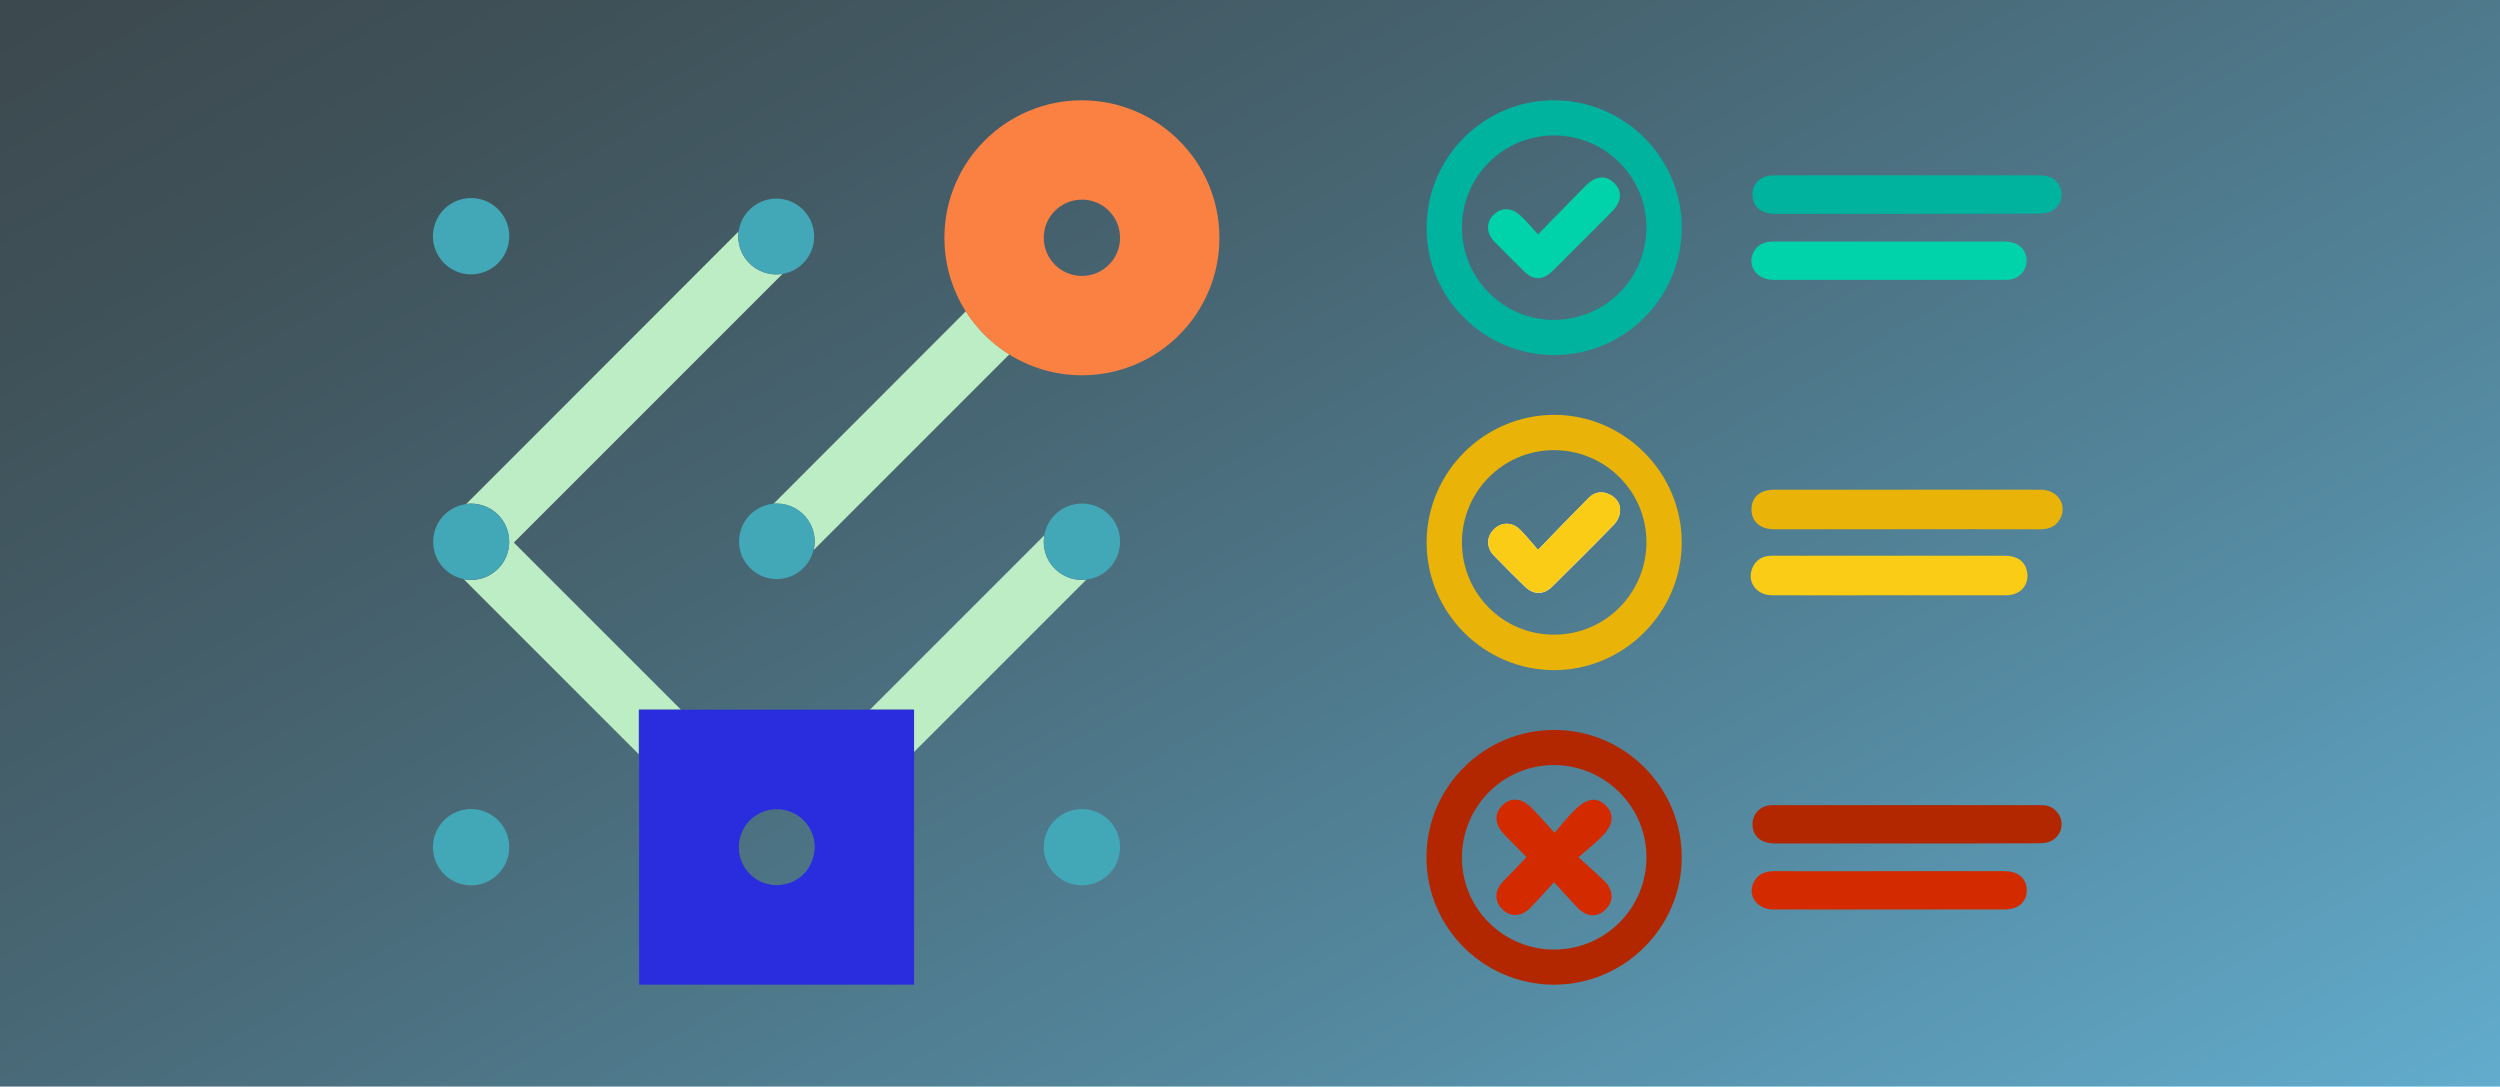 <svg id="master-artboard" viewBox="0 0 1035.734 450.159" version="1.1" xmlns="http://www.w3.org/2000/svg" x="0px" y="0px" style="enable-background:new 0 0 1400 980;" width="1035.734px" height="450.159px"><defs><style id="ee-google-fonts">@import url(https://fonts.googleapis.com/css?family=Rubik:300,300italic,400,400italic,500,500italic,700,700italic,900,900italic);</style><style id="style-1">@import url(https://fonts.googleapis.com/css?family=Anton:400|Roboto+Slab:100,300,400,700);</style></defs><rect id="ee-background" x="0" y="0" width="1035.734" height="450.159" style="fill: white; fill-opacity: 1; pointer-events: none;"/>
<g transform="matrix(0.735, 0, 0, 0.735, -1.442, -1.005)"><linearGradient id="gradient-1" x1="1014.604" x2="395.396" y1="843.399" y2="-229.102" gradientUnits="userSpaceOnUse"><stop offset="0" style="stop-color:#62accd"/><stop offset=".307" style="stop-color:#53869c"/><stop offset=".615" style="stop-color:#476572"/><stop offset=".856" style="stop-color:#3f5158"/><stop offset="1" style="stop-color:#3c494e"/></linearGradient><path d="M -1.4 0 H 1411.4 V 614.3 H -1.4 V 0 Z" class="st0" style="fill: url('#gradient-1');"/><g>
<path d="M878.2,201.5c-39.6,0.1-72.1-32-72.1-71.6c-0.1-39.6,32-71.9,71.6-72c39.6-0.1,72.1,32.1,72.2,71.5 C950,169,917.8,201.4,878.2,201.5z M826,129.8c0.1,28.8,23.6,52.1,52.2,51.9c28.9-0.3,51.9-23.5,51.8-52.4 c-0.1-28.4-23.4-51.5-52-51.6C849.2,77.7,825.9,101,826,129.8z" class="st1" style="fill: rgb(0, 179, 159);"/>
<path d="M877.9,412.8c39.6-0.1,72,32.2,72,71.7c0.1,39.5-32.2,71.8-71.9,71.9c-39.7,0-72-32.1-72-71.7 C806,445.1,838.2,412.9,877.9,412.8z M878.1,536.6c28.8-0.1,52-23.4,51.9-52.2c-0.1-28.5-23.4-51.6-51.9-51.8 c-28.9-0.1-52.2,23.4-52.1,52.5C826.1,513.6,849.5,536.7,878.1,536.6z" class="st2" style="fill: rgb(179, 39, 0);"/><path d="M1076.5,121.9c-24.6,0-49.3,0-73.9,0c-7.6,0-12.3-3.6-12.8-9.8c-0.5-5.9,3.3-10.8,9.2-11.7 c1.5-0.2,3-0.2,4.5-0.2c48.8,0,97.6,0,146.4,0c2.1,0,4.4,0.1,6.4,0.6c4.8,1.3,7.8,5.6,7.7,10.4c-0.1,4.8-3.3,8.9-8.1,10.1 c-1.9,0.5-4,0.5-5.9,0.5C1125.4,121.9,1101,121.9,1076.5,121.9z" class="st1" style="fill: rgb(0, 179, 159);"/><path d="M1077.1,476.8c-24.8,0-49.6,0-74.4,0c-7.9,0-12.6-3.8-12.9-10.2c-0.3-5.9,3.7-10.6,9.6-11.3 c1.5-0.2,3-0.1,4.5-0.1c48.6,0,97.2,0,145.8,0c1.7,0,3.4-0.1,5,0.1c5.4,0.8,9.3,5.4,9.3,10.7c0,5.2-3.7,9.5-9,10.4 c-1.8,0.3-3.6,0.3-5.5,0.3C1125.4,476.8,1101.2,476.8,1077.1,476.8z" class="st2" style="fill: rgb(179, 39, 0);"/><path d="M1077,277.9c25.1,0,50.3-0.1,75.4,0c9.3,0,14.6,8.7,10.1,16.1c-2.5,4.1-6.4,5.3-11.1,5.2 c-38-0.1-75.9,0-113.9,0c-11.8,0-23.6,0-35.5,0c-7.6,0-12.3-4.1-12.3-10.7c0-6.6,4.6-10.6,12.3-10.6 C1027,277.9,1052,277.9,1077,277.9z" class="st1" style="fill: rgb(234, 179, 8); stroke: rgb(234, 179, 8);"/><path d="M1067,137.5c21.5,0,42.9,0,64.4,0c6.8,0,11.1,2.8,12.5,7.8c1.7,6.2-2.1,12.3-8.5,13.6 c-1.1,0.2-2.3,0.2-3.5,0.2c-43.4,0-86.9,0-130.3,0c-9.7,0-15.3-8.3-11-16c2.5-4.4,6.6-5.6,11.4-5.6 C1023.8,137.5,1045.4,137.5,1067,137.5z" class="st3" style="fill: rgb(0, 211, 169);"/><path d="M1066.5,514c-21.6,0-43.3,0.1-64.9,0c-9.2,0-14.8-7.7-11.2-15.2c2.4-5,6.7-6.4,12-6.4c22,0.1,43.9,0,65.9,0 c21.1,0,42.3,0,63.4,0c7.4,0,11.9,3.5,12.6,9.4c0.8,7.2-4.1,12.2-12.3,12.2C1110.1,514,1088.3,514,1066.5,514z" class="st4" style="fill: rgb(211, 42, 0);"/><path d="M1066.9,336.4c-22,0-44,0.1-66,0c-8.7,0-13.9-7.4-10.7-14.8c2-4.6,5.8-6.5,10.8-6.5c13.2,0.1,26.3,0,39.5,0 c30.5,0,61,0,91.5,0c6.7,0,10.9,3,12,8.3c1.5,7.2-3.3,13-11.2,13C1110.9,336.4,1088.9,336.4,1066.9,336.4z" class="st3" style="fill: rgb(250, 204, 21); stroke: rgb(250, 204, 21);"/><path d="M868.9,311.3c-4-4.5-6.9-8.2-10.2-11.4c-4.5-4.4-10.6-4.3-14.7-0.1c-4.2,4.1-4.3,10.3,0,14.7 c5.8,6,11.7,11.9,17.7,17.7c4.7,4.5,10.4,4.5,15.1-0.1c11.7-11.6,23.4-23.2,34.9-35c1.6-1.7,2.9-4.2,3.3-6.4 c0.8-4.8-1.5-8.5-5.8-10.6c-4.3-2.1-8.5-1.4-11.9,2.1C888.1,291.4,879.1,300.7,868.9,311.3z" class="st5" style="fill: rgb(255, 255, 255);"/><path d="M868.9,311.3c10.3-10.6,19.3-20,28.4-29.2c3.4-3.5,7.6-4.2,11.9-2.1c4.3,2.1,6.6,5.8,5.8,10.6 c-0.4,2.3-1.7,4.8-3.3,6.4c-11.5,11.8-23.2,23.4-34.9,35c-4.7,4.6-10.4,4.7-15.1,0.1c-6-5.8-11.9-11.7-17.7-17.7 c-4.3-4.5-4.2-10.6,0-14.7c4.2-4.1,10.2-4.3,14.7,0.1C862,303.1,864.9,306.8,868.9,311.3z" class="st3" style="fill: rgb(250, 204, 21);"/><path d="M868.9,133.5c9.6-9.8,18.2-18.7,26.8-27.4c5.7-5.7,11.4-6.2,16.1-1.6c4.7,4.6,4.3,10.6-1.2,16.1 c-11,11.1-22.1,22.1-33.2,33.2c-5.8,5.8-11.1,5.8-16.8,0.1c-5.4-5.4-10.9-10.8-16.2-16.2c-4.8-4.9-4.9-11.1-0.4-15.4 c4.4-4.2,10.2-4,15.1,0.7C862.3,126,865.2,129.4,868.9,133.5z" class="st3" style="fill: rgb(0, 211, 169);"/><path d="M877.9,498.6c-5.1,5.6-9.2,10.3-13.5,14.6c-5.1,5.1-11.3,5.2-15.8,0.5c-4.4-4.5-4.2-10.5,0.6-15.5 c4.1-4.3,8.4-8.6,12.5-12.9c0.1-0.1,0.1-0.3,0.5-1c-4-4-8.1-8.3-12.3-12.5c-5.4-5.6-5.9-11.5-1.3-16.3c4.7-4.9,11-4.5,16.6,1.2 c4.1,4.1,7.9,8.5,13,14.1c4.1-4.8,7.3-8.8,10.9-12.4c7.1-7.2,12.8-8.1,18-3c5.1,5.1,4.3,11.1-2.7,18c-3.7,3.6-7.7,6.8-12.7,11.2 c5.7,5.2,10.4,9.2,14.7,13.5c5.1,5,5.2,11.4,0.6,15.9c-4.6,4.6-10.6,4.4-15.8-0.9C887.1,508.8,883.1,504.2,877.9,498.6z" class="st4" style="fill: rgb(211, 42, 0);"/><path d="M806.1,307c0.1-39.5,32.5-71.8,72-71.8c39.4,0.1,71.9,32.6,71.8,72.1c-0.1,39.4-32.7,71.9-72.1,71.8 C838.3,379,806,346.5,806.1,307z M878,359.1c28.8,0,52-23.4,52-52.2c0-28.7-23.5-51.9-52.3-51.8c-28.5,0.1-51.6,23.3-51.7,51.9 C826,335.9,849.2,359.2,878,359.1z" class="st1" style="fill: rgb(234, 179, 8);"/><path d="M 912.37 365.839 L 912.37 365.839" style="fill: rgb(234, 179, 8); fill-opacity: 1; stroke: rgb(0, 0, 0); stroke-opacity: 1; stroke-width: 0; paint-order: fill;"/></g><path d="M385.8,401.4l-94.2-94.2l151.5-151.5c-11.7,2-22.7-5.8-24.7-17.5c-0.4-2.1-0.4-4.3-0.1-6.4L264.8,285.4&#9;c11.8-1.5,22.6,6.9,24,18.7c1.5,11.8-6.9,22.6-18.7,24c-2.2,0.3-4.5,0.2-6.7-0.2l98.6,98.6v-25.1H385.8z" class="st6" style="fill: rgb(188, 237, 196);"/><path d="M546.4,176.8L438,285.3c0.6,0,1.1-0.1,1.7-0.1c11.9,0,21.5,9.6,21.5,21.5c0,1.6-0.2,3.1-0.5,4.6l110.2-110.2&#9;C561,194.9,552.6,186.7,546.4,176.8z" class="st6" style="fill: rgb(188, 237, 196);"/><path d="M590.3,306.7c0-1.2,0.1-2.4,0.3-3.6l-98.3,98.3h24.8v23.9l97.2-97.2c-11.7,1.4-22.4-6.9-23.9-18.7&#9;C590.3,308.5,590.3,307.6,590.3,306.7z" class="st6" style="fill: rgb(188, 237, 196);"/><path d="M 289 134.5 A 21.5 21.5 0 0 1 267.5 156 A 21.5 21.5 0 0 1 246 134.5 A 21.5 21.5 0 0 1 267.5 113 A 21.5 21.5 0 0 1 289 134.5 Z" class="st7" style="fill: rgb(66, 167, 182);"/><path d="M439.6,156.1c11.8-0.1,21.4-9.7,21.3-21.5c-0.1-11.8-9.7-21.4-21.5-21.3c-11.7,0.1-21.2,9.6-21.3,21.3&#9;C418.1,146.4,427.8,156,439.6,156.1z" class="st7" style="fill: rgb(66, 167, 182);"/><path d="M288.7,310.2c1.9-11.7-6-22.7-17.7-24.6c-11.7-1.9-22.7,6-24.6,17.7c-1.9,11.7,6,22.7,17.7,24.6&#9;c1.1,0.2,2.2,0.3,3.4,0.3C278,328.2,286.9,320.6,288.7,310.2z" class="st7" style="fill: rgb(66, 167, 182);"/><path d="M439.6,285.2c-0.6,0-1.1,0-1.7,0.1c-11.7,1.1-20.3,11.4-19.3,23.1s11.4,20.3,23.1,19.3&#9;c11.7-1.1,20.3-11.4,19.3-23.1C460.1,293.5,450.7,285.1,439.6,285.2L439.6,285.2z" class="st7" style="fill: rgb(66, 167, 182);"/><path d="M611.8,285.2c-11.9,0-21.5,9.6-21.5,21.5c0,11.9,9.6,21.5,21.5,21.5c11.9,0,21.5-9.6,21.5-21.5&#9;C633.4,294.8,623.7,285.2,611.8,285.2C611.8,285.2,611.8,285.2,611.8,285.2z" class="st7" style="fill: rgb(66, 167, 182);"/><path d="M 633.3 478.9 A 21.5 21.5 0 0 1 611.8 500.4 A 21.5 21.5 0 0 1 590.3 478.9 A 21.5 21.5 0 0 1 611.8 457.4 A 21.5 21.5 0 0 1 633.3 478.9 Z" class="st7" style="fill: rgb(66, 167, 182);"/><path d="M 289 478.9 A 21.5 21.5 0 0 1 267.5 500.4 A 21.5 21.5 0 0 1 246 478.9 A 21.5 21.5 0 0 1 267.5 457.4 A 21.5 21.5 0 0 1 289 478.9 Z" class="st7" style="fill: rgb(66, 167, 182);"/><path d="M492.3,401.4H362.2v155h155v-155H492.3z M456.9,491.8c-7.1,9.4-20.5,11.3-30,4.2c-9.4-7.1-11.3-20.5-4.2-30&#9;c7.1-9.4,20.5-11.3,30-4.2c5.4,4,8.5,10.4,8.5,17.1C461.1,483.5,459.6,488.1,456.9,491.8L456.9,491.8z" class="st8" style="fill: rgb(42, 45, 222);"/><path d="M611.8,57.9c-42.8,0-77.5,34.7-77.5,77.5s34.7,77.5,77.5,77.5s77.5-34.7,77.5-77.5&#9;C689.3,92.6,654.6,58,611.8,57.9z M611.8,156.9c-11.9,0-21.5-9.6-21.5-21.5c0-11.9,9.6-21.5,21.5-21.5c11.9,0,21.5,9.6,21.5,21.5&#9;c0,0,0,0,0,0C633.3,147.3,623.7,156.9,611.8,156.9z" class="st9" style="fill: rgb(251, 129, 67);"/></g></svg>